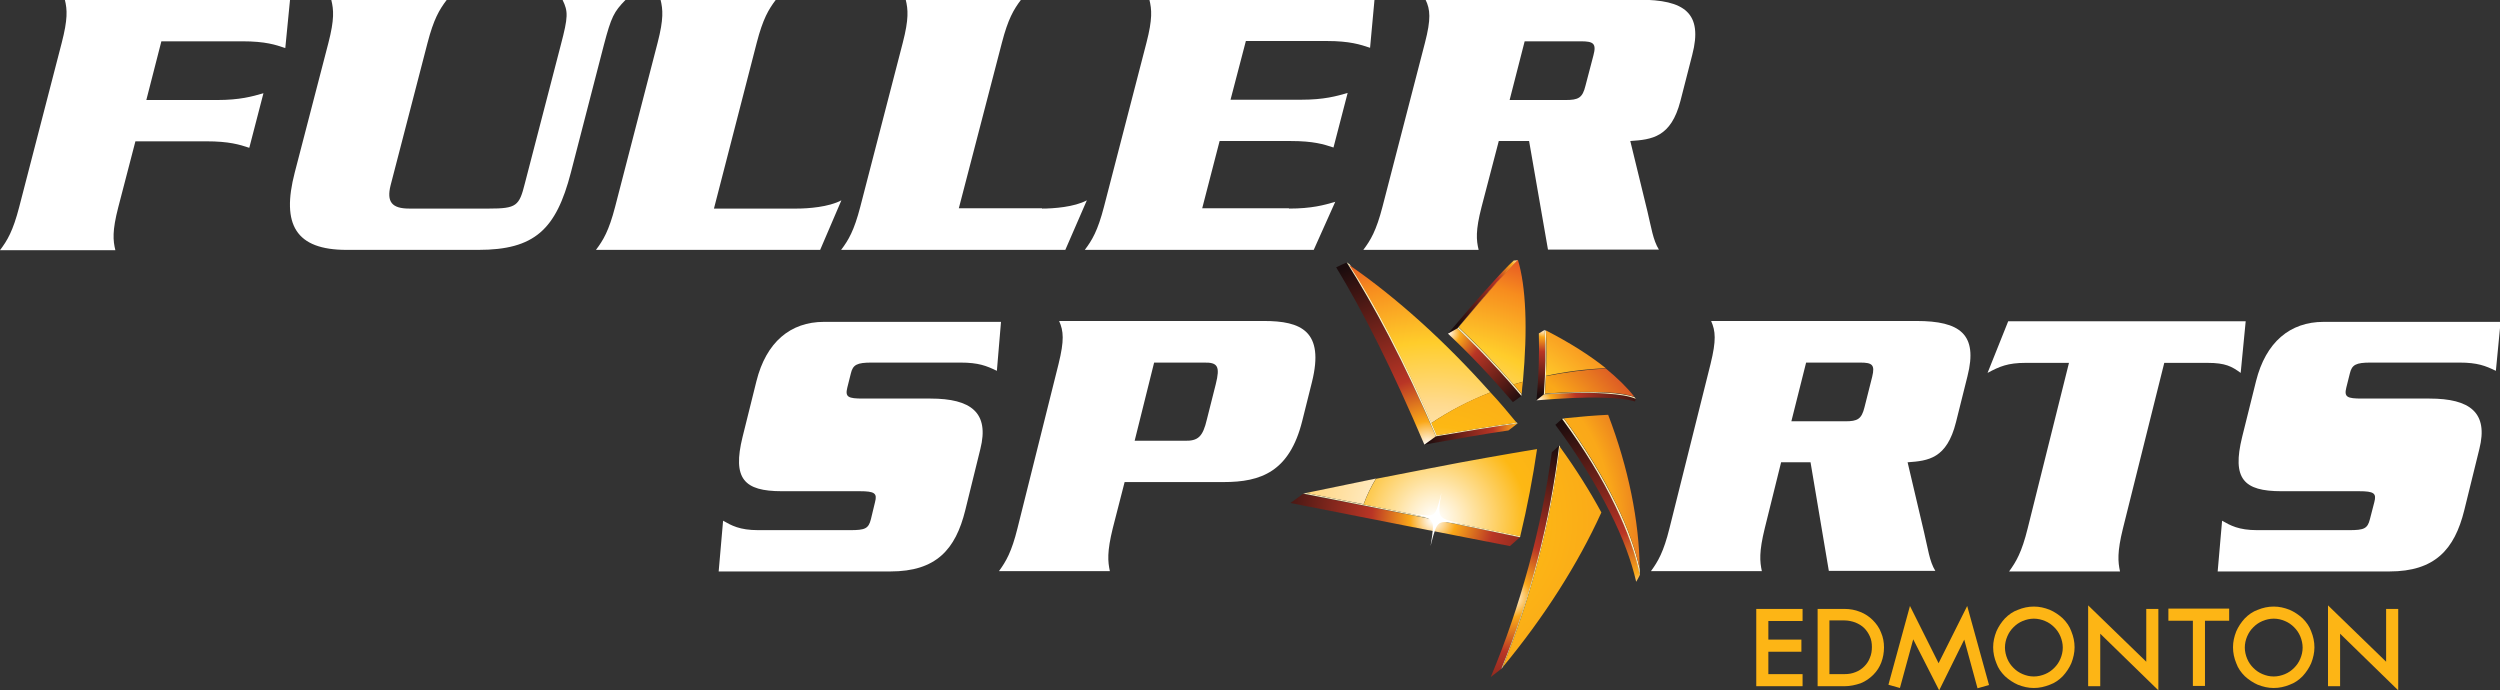 <?xml version="1.0" encoding="utf-8"?>
<!-- Generator: Adobe Illustrator 20.0.0, SVG Export Plug-In . SVG Version: 6.00 Build 0)  -->
<!DOCTYPE svg PUBLIC "-//W3C//DTD SVG 1.1//EN" "http://www.w3.org/Graphics/SVG/1.1/DTD/svg11.dtd">
<svg version="1.1" id="Layer_1" xmlns="http://www.w3.org/2000/svg" xmlns:xlink="http://www.w3.org/1999/xlink" x="0px" y="0px"
	 viewBox="0 0 847.4 233.9" style="enable-background:new 0 0 847.4 233.9;" xml:space="preserve">
<rect x="0" y="0" width="847.4" height="233.9" fill="#333333" stroke="none"/>
<style type="text/css">
	.st0{fill:#FFFFFF;}
	.st1{fill:#FDB515;}
	.st2{fill:url(#SVGID_1_);}
	.st3{fill:url(#SVGID_2_);}
	.st4{fill:url(#SVGID_3_);}
	.st5{fill:url(#SVGID_4_);}
	.st6{fill:url(#SVGID_5_);}
	.st7{fill:url(#SVGID_6_);}
	.st8{fill:url(#SVGID_7_);}
	.st9{fill:url(#SVGID_8_);}
	.st10{fill:url(#SVGID_9_);}
	.st11{fill:#FAEDBD;}
	.st12{fill:url(#SVGID_10_);}
	.st13{fill:url(#SVGID_11_);}
	.st14{fill:url(#SVGID_12_);}
	.st15{fill:url(#SVGID_13_);}
</style>
<g>
	<g>
		<path class="st0" d="M337.9,125.7c-3.5-1.7-6.2-2.8-12.4-2.8h-30c-5,0-6.4,0.7-7.1,3.7l-1.2,4.8c-0.8,3.2,0.3,3.7,5.3,3.7h22.9
			c13.8,0,20,4.8,16.9,17.1l-5.1,20.7c-3.3,13.4-9.9,20.8-25.4,20.8h-58.2l1.5-17.2c2.8,1.6,5.6,3.2,11.9,3.2h31.2
			c5,0,6.2-0.5,7-3.7l1.4-5.8c0.8-3-0.1-3.7-5.2-3.7H265c-12.8,0-16.8-4.2-13.3-18.4l4.7-18.9c3.3-13.2,11.5-20.1,22.9-20.1h60
			L337.9,125.7z"/>
		<path class="st0" d="M377.2,179c-2,8.1-1.7,11.3-1,14.6h-37.6c2.4-3.3,4.3-6.5,6.3-14.6l13.9-55.6c2-8.1,1.7-11.2,0.2-14.6h69.4
			c12.6,0,20.6,3.4,16.3,20.7l-3.3,13.2c-4.3,17.2-14,20.7-26.6,20.7h-33.6L377.2,179z M384.6,149.4h16.9c4.6,0.1,6.2-1.3,7.6-7.3
			l3-11.9c1.5-6,0.7-7.4-4-7.3h-16.9L384.6,149.4z"/>
		<path class="st0" d="M603.7,156.8l-5.5,22.2c-2,8.1-1.7,11.3-1,14.6h-37.6c2.4-3.3,4.3-6.5,6.3-14.6l13.9-55.6
			c2-8.1,1.7-11.2,0.2-14.6h69.6c14.8,0,20.9,4.5,17.3,18.7l-3.9,15.6c-3.1,12.4-9.4,13.1-16.4,13.6l5.6,23.8
			c1.3,5.4,1.8,9.8,3.8,13h-36.1l-6.2-36.8H603.7z M607.2,142.8h18.3c4.1,0,5.5-0.7,6.5-4.8l2.6-10.3c1-4.1,0-4.8-4.1-4.8h-18.3
			L607.2,142.8z"/>
		<path class="st0" d="M761.2,108.9l-1.7,17.5c-3-2.2-5.2-3.4-11.2-3.4h-14.7l-14,56.1c-2,8.1-1.7,11.3-1,14.6H681
			c2.4-3.3,4.3-6.5,6.3-14.6l14-56.1h-14.7c-6,0-8.8,1.2-12.9,3.4l7-17.5H761.2z"/>
		<path class="st0" d="M846,125.7c-3.5-1.7-6.2-2.8-12.4-2.8h-30c-5,0-6.4,0.7-7.1,3.7l-1.2,4.8c-0.8,3.2,0.3,3.7,5.3,3.7h22.9
			c13.8,0,20,4.8,16.9,17.1l-5.1,20.7c-3.3,13.4-10,20.8-25.4,20.8h-58.2l1.5-17.2c2.8,1.6,5.6,3.2,11.9,3.2h31.2c5,0,6.2-0.5,7-3.7
			l1.5-5.8c0.8-3-0.1-3.7-5.2-3.7h-26.3c-12.8,0-16.8-4.2-13.3-18.4l4.7-18.9c3.3-13.2,11.5-20.1,22.9-20.1h60L846,125.7z"/>
	</g>
	<g>
		<path class="st0" d="M40.1,70.2c-2.1,8.1-1.8,11.3-1,14.6H0c2.5-3.3,4.4-6.5,6.5-14.6l14.4-55.6C23,6.5,22.8,3.3,22,0h76.3
			l-1.6,16.3c-3.2-1.1-6.7-2.3-14.6-2.3H54.7l-5.1,19.9h24c7.7,0,11.9-1.2,15.7-2.3l-4.8,18.5c-3.3-1.1-6.9-2.2-14.6-2.2h-24
			L40.1,70.2z"/>
		<path class="st0" d="M165.7,70.7c9.4,0,10.3-0.9,12.2-8.5l12.2-47c2.5-9.5,2.5-11.3,0.6-15.2H212c-3.9,4-4.8,5.7-7.3,15.2
			l-11.2,43.3c-5,19.3-12.3,26.2-31.4,26.2h-44.6c-17.2,0-22.2-8.5-17.6-26.2l11.4-43.9c2.1-8.1,1.8-11.3,1-14.6h39.1
			c-2.5,3.3-4.4,6.5-6.5,14.6l-12.5,48.2c-1.4,5.6,0.4,7.9,6.3,7.9H165.7z"/>
		<path class="st0" d="M270,70.7c3.9,0,10.9-0.5,15.2-2.8L278,84.7h-76c2.5-3.3,4.4-6.5,6.5-14.6l14.4-55.6c2.1-8.1,1.8-11.3,1-14.6
			H263c-2.5,3.3-4.4,6.5-6.5,14.6L242,70.7H270z"/>
		<path class="st0" d="M353.2,70.7c3.9,0,10.9-0.5,15.2-2.8l-7.3,16.8h-76c2.5-3.3,4.4-6.5,6.5-14.6l14.4-55.6
			c2.1-8.1,1.8-11.3,1-14.6h39.1c-2.5,3.3-4.4,6.5-6.5,14.6l-14.6,56.1H353.2z"/>
		<path class="st0" d="M436.9,70.7c7.8,0,12-1.2,15.7-2.3l-7.3,16.3h-77.6c2.5-3.3,4.4-6.5,6.5-14.6l14.4-55.6
			c2.1-8.1,1.8-11.3,1-14.6h76.3l-1.5,16.3c-3.3-1.1-6.9-2.3-14.7-2.3h-27.4l-5.2,19.9h24c7.7,0,11.9-1.2,15.7-2.3l-4.8,18.5
			c-3.3-1.1-6.8-2.2-14.6-2.2h-24l-5.9,22.8H436.9z"/>
		<path class="st0" d="M508,47.9l-5.8,22.2c-2.1,8.1-1.8,11.3-1,14.6h-39.1c2.5-3.3,4.4-6.5,6.5-14.6l14.4-55.6
			c2.1-8.1,1.8-11.3,0.2-14.6h72.4c15.4,0,21.7,4.5,18,18.7l-4,15.6c-3.2,12.4-9.7,13.1-17,13.6l5.8,23.8c1.3,5.4,1.9,9.8,3.9,13
			h-37.6l-6.4-36.8H508z M511.7,33.9h19c4.3,0,5.7-0.7,6.7-4.8l2.7-10.3c1.1-4.1,0-4.8-4.3-4.8h-19L511.7,33.9z"/>
	</g>
	<g>
		<path class="st1" d="M599.4,210.4v6.4h11.2v4.1h-11.2v7.6H611v4.1h-15.7v-26.2H611v4.1H599.4z"/>
		<path class="st1" d="M625.2,232.6h-9.1v-26.2h9.1c1.8,0,3.6,0.3,5.3,1c1.6,0.6,3.1,1.6,4.3,2.8c1.2,1.2,2.2,2.6,2.8,4.2
			c0.7,1.6,1,3.3,1,5c0,1.8-0.3,3.5-0.9,5.1c-0.6,1.6-1.5,3-2.7,4.2c-1.2,1.2-2.6,2.2-4.3,2.9C628.9,232.2,627.1,232.6,625.2,232.6z
			 M620.1,228.5h5.1c1.4,0,2.6-0.2,3.8-0.7c1.1-0.4,2.1-1.1,2.9-1.9c0.8-0.8,1.5-1.8,1.9-2.9c0.5-1.1,0.7-2.4,0.7-3.7
			c0-1.3-0.2-2.5-0.7-3.6c-0.5-1.1-1.1-2-1.9-2.8c-0.8-0.8-1.8-1.4-3-1.9c-1.1-0.4-2.4-0.7-3.7-0.7h-5.1V228.5z"/>
		<path class="st1" d="M648.5,216.7l-4.5,16.5l-3.9-1.1l7.3-26.7l9.7,19.4l9.7-19.4l7.4,26.8l-3.9,1.1l-4.5-16.5l-8.5,17.2
			L648.5,216.7z"/>
		<path class="st1" d="M689.4,233.2c-1.9,0-3.6-0.4-5.4-1.1c-1.6-0.7-3.1-1.7-4.4-2.9c-1.3-1.3-2.3-2.7-2.9-4.4
			c-0.7-1.7-1.1-3.5-1.1-5.4c0-1.9,0.4-3.6,1.1-5.4c0.7-1.6,1.7-3.1,2.9-4.4c1.3-1.3,2.7-2.3,4.4-2.9c1.7-0.7,3.5-1.1,5.4-1.1
			c1.9,0,3.6,0.4,5.4,1.1c1.6,0.7,3.1,1.7,4.4,2.9c1.3,1.3,2.3,2.7,2.9,4.4c0.7,1.7,1.1,3.5,1.1,5.4c0,1.8-0.4,3.6-1.1,5.4
			c-0.7,1.6-1.7,3.1-2.9,4.4c-1.3,1.3-2.7,2.3-4.4,2.9C693,232.8,691.3,233.2,689.4,233.2z M689.4,209.7c-1.3,0-2.6,0.3-3.8,0.8
			c-1.2,0.5-2.2,1.2-3.1,2.1c-0.9,0.9-1.6,1.9-2.1,3.1c-0.5,1.2-0.8,2.4-0.8,3.8c0,1.3,0.3,2.6,0.8,3.8c0.5,1.2,1.2,2.2,2.1,3.1
			c0.9,0.9,1.9,1.6,3.1,2.1c1.2,0.5,2.4,0.8,3.8,0.8c1.3,0,2.6-0.3,3.8-0.8c1.2-0.5,2.2-1.2,3.1-2.1c0.9-0.9,1.6-1.9,2.1-3.1
			c0.5-1.2,0.8-2.4,0.8-3.8c0-1.3-0.3-2.6-0.8-3.8c-0.5-1.2-1.2-2.2-2.1-3.1c-0.9-0.9-1.9-1.6-3.1-2.1
			C692,210,690.7,209.7,689.4,209.7z"/>
		<path class="st1" d="M711.9,214.8v17.8h-4.1v-27.4l19.7,19.1v-17.9h4.1v27.6L711.9,214.8z"/>
		<path class="st1" d="M755.7,210.4h-8.3v22.1h-4.1v-22.1h-8.3v-4.1h20.6V210.4z"/>
		<path class="st1" d="M770.7,233.2c-1.9,0-3.6-0.4-5.4-1.1c-1.6-0.7-3.1-1.7-4.4-2.9c-1.3-1.3-2.3-2.7-2.9-4.4
			c-0.7-1.7-1.1-3.5-1.1-5.4c0-1.9,0.4-3.6,1.1-5.4c0.7-1.6,1.7-3.1,2.9-4.4c1.3-1.3,2.7-2.3,4.4-2.9c1.7-0.7,3.5-1.1,5.4-1.1
			c1.9,0,3.6,0.4,5.4,1.1c1.6,0.7,3.1,1.7,4.4,2.9c1.3,1.3,2.3,2.7,2.9,4.4c0.7,1.7,1.1,3.5,1.1,5.4c0,1.8-0.4,3.6-1.1,5.4
			c-0.7,1.6-1.7,3.1-2.9,4.4c-1.3,1.3-2.7,2.3-4.4,2.9C774.4,232.8,772.6,233.2,770.7,233.2z M770.7,209.7c-1.3,0-2.6,0.3-3.8,0.8
			c-1.2,0.5-2.2,1.2-3.1,2.1c-0.9,0.9-1.6,1.9-2.1,3.1c-0.5,1.2-0.8,2.4-0.8,3.8c0,1.3,0.3,2.6,0.8,3.8c0.5,1.2,1.2,2.2,2.1,3.1
			c0.9,0.9,1.9,1.6,3.1,2.1c1.2,0.5,2.4,0.8,3.8,0.8c1.3,0,2.6-0.3,3.8-0.8c1.2-0.5,2.2-1.2,3.1-2.1c0.9-0.9,1.6-1.9,2.1-3.1
			c0.5-1.2,0.8-2.4,0.8-3.8c0-1.3-0.3-2.6-0.8-3.8c-0.5-1.2-1.2-2.2-2.1-3.1c-0.9-0.9-1.9-1.6-3.1-2.1
			C773.3,210,772.1,209.7,770.7,209.7z"/>
		<path class="st1" d="M793.2,214.8v17.8h-4.1v-27.4l19.7,19.1v-17.9h4.1v27.6L793.2,214.8z"/>
	</g>
	<g>
		<g>
			<g>
				<g>
					
						<radialGradient id="SVGID_1_" cx="1305.626" cy="-476.764" r="14.615" gradientTransform="matrix(1.544 0 0 1.544 -1492.918 847.486)" gradientUnits="userSpaceOnUse">
						<stop  offset="5.617980e-03" style="stop-color:#FFFFFF"/>
						<stop  offset="3.706723e-02" style="stop-color:#FEEAC8"/>
						<stop  offset="0.109" style="stop-color:#FBB740"/>
						<stop  offset="0.129" style="stop-color:#FAA819"/>
						<stop  offset="0.346" style="stop-color:#B93525"/>
						<stop  offset="1" style="stop-color:#1B0C0D"/>
					</radialGradient>
					<path class="st2" d="M523.3,133.7c-0.8,0.7-1.6,1.3-2.5,2c0.8-8.3,1-15.9,0.8-22.7c0.7-0.4,1.3-0.8,2-1.2
						C524,118.4,523.9,125.7,523.3,133.7z"/>
					
						<radialGradient id="SVGID_2_" cx="1304.451" cy="-460.46" r="24.811" gradientTransform="matrix(1.544 0 0 1.544 -1492.918 847.486)" gradientUnits="userSpaceOnUse">
						<stop  offset="5.617980e-03" style="stop-color:#FFFFFF"/>
						<stop  offset="3.706723e-02" style="stop-color:#FEEAC8"/>
						<stop  offset="0.109" style="stop-color:#FBB740"/>
						<stop  offset="0.129" style="stop-color:#FAA819"/>
						<stop  offset="0.346" style="stop-color:#B93525"/>
						<stop  offset="1" style="stop-color:#1B0C0D"/>
					</radialGradient>
					<path class="st3" d="M554.5,135.1c-0.1,0.3-0.2,0.6-0.3,1c-2.6-0.8-6.3-1.2-11.1-1.3c-6.1-0.2-13.5,0.2-22.3,0.9
						c0.8-0.7,1.7-1.3,2.5-2c8.4-0.6,15.4-0.7,21-0.3C548.8,133.6,552.2,134.2,554.5,135.1z"/>
					
						<radialGradient id="SVGID_3_" cx="1300.277" cy="-493.07" r="20.305" gradientTransform="matrix(1.544 0 0 1.544 -1492.918 847.486)" gradientUnits="userSpaceOnUse">
						<stop  offset="5.617980e-03" style="stop-color:#FFFFFF"/>
						<stop  offset="3.706723e-02" style="stop-color:#FEEAC8"/>
						<stop  offset="0.109" style="stop-color:#FBB740"/>
						<stop  offset="0.129" style="stop-color:#FAA819"/>
						<stop  offset="0.346" style="stop-color:#B93525"/>
						<stop  offset="1" style="stop-color:#1B0C0D"/>
					</radialGradient>
					<path class="st4" d="M494,111.3c-1.1,0.6-2.1,1.2-3.2,1.8c5.3-6.3,10-11.7,14-16.1c3.3-3.7,6-6.6,8.3-8.7c0.5,0,1-0.1,1.5-0.1
						c-2,1.9-4.4,4.6-7.4,8C503.3,100.2,499,105.3,494,111.3z"/>
					
						<radialGradient id="SVGID_4_" cx="1284.623" cy="-475.851" r="22.151" gradientTransform="matrix(1.544 0 0 1.544 -1492.918 847.486)" gradientUnits="userSpaceOnUse">
						<stop  offset="5.617980e-03" style="stop-color:#FFFFFF"/>
						<stop  offset="3.706723e-02" style="stop-color:#FEEAC8"/>
						<stop  offset="0.109" style="stop-color:#FBB740"/>
						<stop  offset="0.129" style="stop-color:#FAA819"/>
						<stop  offset="0.346" style="stop-color:#B93525"/>
						<stop  offset="1" style="stop-color:#1B0C0D"/>
					</radialGradient>
					<path class="st5" d="M515.7,134.2c-0.9,0.7-1.9,1.4-2.9,2.1c-7-8.2-14.3-16-22-23.2c1.1-0.6,2.2-1.2,3.2-1.8
						C501.6,118.4,508.8,126.1,515.7,134.2z"/>
					
						<radialGradient id="SVGID_5_" cx="1302.497" cy="-454.457" r="22.613" gradientTransform="matrix(1.544 0 0 1.544 -1492.918 847.486)" gradientUnits="userSpaceOnUse">
						<stop  offset="5.617980e-03" style="stop-color:#FFFFFF"/>
						<stop  offset="3.706723e-02" style="stop-color:#FEEAC8"/>
						<stop  offset="0.109" style="stop-color:#FBB740"/>
						<stop  offset="0.129" style="stop-color:#FAA819"/>
						<stop  offset="0.346" style="stop-color:#B93525"/>
						<stop  offset="1" style="stop-color:#1B0C0D"/>
					</radialGradient>
					<path class="st6" d="M514.4,143.5c-1,0.8-2,1.6-3.1,2.4c-8.8,1.3-18.4,3-28.5,4.8c1.3-0.9,2.6-1.9,3.9-2.8
						C496.6,146.1,505.8,144.7,514.4,143.5z"/>
					
						<radialGradient id="SVGID_6_" cx="1280.316" cy="-450.805" r="43.37" gradientTransform="matrix(1.544 0 0 1.544 -1492.918 847.486)" gradientUnits="userSpaceOnUse">
						<stop  offset="5.617980e-03" style="stop-color:#FFFFFF"/>
						<stop  offset="3.706723e-02" style="stop-color:#FEEAC8"/>
						<stop  offset="0.109" style="stop-color:#FBB740"/>
						<stop  offset="0.129" style="stop-color:#FAA819"/>
						<stop  offset="0.346" style="stop-color:#B93525"/>
						<stop  offset="1" style="stop-color:#1B0C0D"/>
					</radialGradient>
					<path class="st7" d="M486.7,147.9c-1.3,0.9-2.6,1.9-3.9,2.8c-5.2-12.2-10.5-23.8-15.8-34.4c-4.9-9.8-9.6-18.3-14.1-25.7
						c1.2-0.6,2.4-1.1,3.5-1.6c4.6,7.1,9.4,15.5,14.4,25C476.2,124.4,481.5,135.8,486.7,147.9z"/>
					
						<radialGradient id="SVGID_7_" cx="1327.412" cy="-417.796" r="42.228" gradientTransform="matrix(1.544 0 0 1.544 -1492.918 847.486)" gradientUnits="userSpaceOnUse">
						<stop  offset="5.617980e-03" style="stop-color:#FFFFFF"/>
						<stop  offset="3.706723e-02" style="stop-color:#FEEAC8"/>
						<stop  offset="0.109" style="stop-color:#FBB740"/>
						<stop  offset="0.129" style="stop-color:#FAA819"/>
						<stop  offset="0.346" style="stop-color:#B93525"/>
						<stop  offset="1" style="stop-color:#1B0C0D"/>
					</radialGradient>
					<path class="st8" d="M555.9,194.8c-0.4,0.8-0.8,1.6-1.3,2.4c-1.6-7-4.5-14.9-8.8-23.4c-4.8-9.6-11-19.6-18.6-29.8
						c0.8-0.7,1.6-1.4,2.3-2.1c7.4,10.1,13.5,20,18,29.5C551.7,179.9,554.4,187.7,555.9,194.8z"/>
					
						<radialGradient id="SVGID_8_" cx="1298.58" cy="-417.8" r="34.84" gradientTransform="matrix(1.544 0 0 1.544 -1492.918 847.486)" gradientUnits="userSpaceOnUse">
						<stop  offset="5.617980e-03" style="stop-color:#FFFFFF"/>
						<stop  offset="3.706723e-02" style="stop-color:#FEEAC8"/>
						<stop  offset="0.109" style="stop-color:#FBB740"/>
						<stop  offset="0.129" style="stop-color:#FAA819"/>
						<stop  offset="0.346" style="stop-color:#B93525"/>
						<stop  offset="1" style="stop-color:#1B0C0D"/>
					</radialGradient>
					<path class="st9" d="M508.9,226.7c-1.2,0.9-2.4,1.9-3.6,2.8c10-23.8,17.2-50.3,20.7-76.2c0.9-0.8,1.7-1.5,2.5-2.3
						C525.6,176.4,518.8,202.7,508.9,226.7z"/>
					
						<radialGradient id="SVGID_9_" cx="1281.49" cy="-434.627" r="38.959" gradientTransform="matrix(1.544 0 0 1.544 -1492.918 847.486)" gradientUnits="userSpaceOnUse">
						<stop  offset="5.617980e-03" style="stop-color:#FFFFFF"/>
						<stop  offset="3.706723e-02" style="stop-color:#FEEAC8"/>
						<stop  offset="0.109" style="stop-color:#FBB740"/>
						<stop  offset="0.129" style="stop-color:#FAA819"/>
						<stop  offset="0.346" style="stop-color:#B93525"/>
						<stop  offset="1" style="stop-color:#1B0C0D"/>
					</radialGradient>
					<path class="st10" d="M515.2,182.1c-1.1,1-2.3,2-3.4,3c-22.6-4.4-48.1-9.4-74.4-14.6c1.4-1,2.9-2.1,4.3-3.1
						C468,172.5,493.2,177.5,515.2,182.1z"/>
					<path class="st11" d="M523.3,133.7c8.4-0.6,15.4-0.7,21-0.3c4.5,0.3,7.9,0.8,10.2,1.8c-0.2-0.2-0.3-0.4-0.5-0.6
						c-2.3-0.8-5.4-1.2-9.3-1.5c-5.7-0.3-12.7-0.2-21,0.4c0.5-7.8,0.6-14.9,0.3-21.4c-0.1-0.1-0.2-0.1-0.4-0.2
						C524,118.4,523.9,125.7,523.3,133.7z"/>
					<path class="st11" d="M515.7,133.5c-6.7-7.9-13.9-15.5-21.4-22.6c5-6,9.3-11,13-15.2c2.9-3.2,5.2-5.7,7.1-7.6c0,0,0,0,0,0
						c-2,1.9-4.4,4.6-7.4,8c-3.7,4.2-8,9.2-13,15.2c7.6,7.2,14.9,14.9,21.7,22.9C515.7,134,515.7,133.7,515.7,133.5z"/>
					<path class="st11" d="M470.8,114c5.4,10.4,10.8,21.8,15.9,33.9c9.9-1.7,19.1-3.2,27.7-4.4c-0.1-0.1-0.2-0.2-0.2-0.3
						c-8.4,1.2-17.4,2.6-27.1,4.3c-5.2-12.1-10.5-23.5-15.9-33.9c-4.7-9.1-9.3-17.1-13.7-24c-0.4-0.2-0.7-0.5-1-0.7
						C461,96.1,465.8,104.4,470.8,114z"/>
					<path class="st11" d="M547.9,171.1c-4.6-9.4-10.6-19.3-17.8-29.2c-0.2,0-0.4,0-0.6,0.1c7.4,10.1,13.5,20,18,29.5
						c4.1,8.5,6.9,16.3,8.3,23.3c0-0.7,0-1.3,0-2C554.3,186.2,551.7,178.9,547.9,171.1z"/>
					<path class="st11" d="M528.5,151c-3,25.4-9.8,51.8-19.6,75.7c0.2-0.2,0.3-0.3,0.4-0.5c9.7-23.7,16.5-49.7,19.5-74.8
						C528.7,151.2,528.6,151.1,528.5,151z"/>
					<path class="st11" d="M441.7,167.3c26.3,5.1,51.5,10.2,73.5,14.8c0-0.1,0.1-0.3,0.1-0.4c-21.7-4.5-46.6-9.5-72.6-14.6
						C442.3,167.2,442,167.3,441.7,167.3z"/>
					
						<radialGradient id="SVGID_10_" cx="1281.88" cy="-434.88" r="62.343" gradientTransform="matrix(1.544 0 0 1.544 -1492.918 847.486)" gradientUnits="userSpaceOnUse">
						<stop  offset="5.617980e-03" style="stop-color:#FFFFFF"/>
						<stop  offset="0.205" style="stop-color:#FFEDC9"/>
						<stop  offset="0.405" style="stop-color:#FFDA8F"/>
						<stop  offset="0.624" style="stop-color:#FFCD2B"/>
						<stop  offset="0.843" style="stop-color:#F78C1E"/>
						<stop  offset="1" style="stop-color:#E14625"/>
					</radialGradient>
					<path class="st12" d="M524,112c0.3,4.8,0.3,9.9,0,15.4c6.5-1.4,13.3-2.3,20.3-2.6C538.8,120.4,532,116.1,524,112z"/>
					
						<radialGradient id="SVGID_11_" cx="1281.882" cy="-434.889" r="62.336" gradientTransform="matrix(1.544 0 0 1.544 -1492.918 847.486)" gradientUnits="userSpaceOnUse">
						<stop  offset="5.617980e-03" style="stop-color:#FFFFFF"/>
						<stop  offset="0.205" style="stop-color:#FFEDC9"/>
						<stop  offset="0.405" style="stop-color:#FFDA8F"/>
						<stop  offset="0.624" style="stop-color:#FFCD2B"/>
						<stop  offset="0.843" style="stop-color:#F78C1E"/>
						<stop  offset="1" style="stop-color:#E14625"/>
					</radialGradient>
					<path class="st13" d="M517,105.4c-0.3-7-1.1-12.8-2.5-17.3c-1.9,1.9-4.2,4.4-7.1,7.6c-3.7,4.2-8,9.2-13,15.2
						c6.5,6.1,12.7,12.6,18.6,19.4c1.1-0.3,2.1-0.6,3.2-0.9C517,120.4,517.3,112.4,517,105.4z M471.1,113.7
						c4.8,9.2,9.5,19.1,14.1,29.7c5.9-4,12.7-7.5,20-10.4c-15.3-17.2-31.8-32.1-47.9-43.2C461.8,96.6,466.4,104.6,471.1,113.7z
						 M442.7,167.1c6.6,1.3,13.1,2.6,19.5,3.8c1.1-3,2.5-5.9,4.2-8.7C458.6,163.8,450.6,165.5,442.7,167.1z"/>
					
						<radialGradient id="SVGID_12_" cx="1281.884" cy="-434.887" r="62.334" gradientTransform="matrix(1.544 0 0 1.544 -1492.918 847.486)" gradientUnits="userSpaceOnUse">
						<stop  offset="5.617980e-03" style="stop-color:#FFFFFF"/>
						<stop  offset="8.559252e-02" style="stop-color:#FFEEC8"/>
						<stop  offset="0.268" style="stop-color:#FDC540"/>
						<stop  offset="0.326" style="stop-color:#FDB814"/>
						<stop  offset="0.624" style="stop-color:#FAA819"/>
						<stop  offset="0.843" style="stop-color:#D95126"/>
						<stop  offset="1" style="stop-color:#B92025"/>
					</radialGradient>
					<path class="st14" d="M544.7,133c3.9,0.2,7,0.7,9.3,1.5c-2.5-3.2-5.8-6.4-9.7-9.6c-7,0.4-13.8,1.3-20.3,2.6
						c-0.1,1.9-0.2,3.9-0.3,5.9C532,132.8,539,132.7,544.7,133z"/>
					
						<radialGradient id="SVGID_13_" cx="1281.881" cy="-434.889" r="62.337" gradientTransform="matrix(1.544 0 0 1.544 -1492.918 847.486)" gradientUnits="userSpaceOnUse">
						<stop  offset="5.617980e-03" style="stop-color:#FFFFFF"/>
						<stop  offset="8.559252e-02" style="stop-color:#FFEEC8"/>
						<stop  offset="0.268" style="stop-color:#FDC540"/>
						<stop  offset="0.326" style="stop-color:#FDB814"/>
						<stop  offset="0.624" style="stop-color:#FAA819"/>
						<stop  offset="0.843" style="stop-color:#D95126"/>
						<stop  offset="1" style="stop-color:#B92025"/>
					</radialGradient>
					<path class="st15" d="M545.1,140.6c-4.3,0.2-9.3,0.6-15,1.2c7.3,10,13.3,19.8,17.8,29.2c3.8,7.8,6.4,15.1,7.9,21.7
						C555.6,176.6,552,158.6,545.1,140.6z M509.3,226.2c14.1-17,25.6-35.1,33.5-52.5c-3.9-7.2-8.6-14.7-14.1-22.3
						C525.8,176.5,519,202.5,509.3,226.2z M516.2,129.4c-1.1,0.3-2.2,0.6-3.2,0.9c0.9,1.1,1.9,2.1,2.8,3.2
						C515.9,132.1,516,130.7,516.2,129.4z M514.1,143.3c-2.9-3.5-5.8-7-8.9-10.3c-7.4,2.8-14.1,6.4-20,10.4c0.6,1.4,1.2,2.8,1.8,4.2
						C496.7,145.9,505.8,144.4,514.1,143.3z M484.9,158.7c-6.1,1.2-12.3,2.4-18.5,3.6c-1.7,2.8-3.1,5.7-4.2,8.7
						c18.9,3.7,36.9,7.4,53.1,10.8c2.4-10,4.3-20,5.7-29.6C510.3,154,498.1,156.1,484.9,158.7z"/>
				</g>
			</g>
			<path class="st0" d="M484.9,185.1c1.2-4.8,1.8-6.9,3-7.7c1.2-0.8,3.4-0.4,8.1,0.3c-4.6-1.1-6.8-1.6-7.6-2.8
				c-0.8-1.1-0.6-3.3,0.2-7.9c-1.1,4.5-1.7,6.6-2.8,7.3c-1.1,0.7-3.2,0.4-7.6-0.3c4.3,1,6.3,1.5,7.1,2.7
				C486,178,485.7,180.2,484.9,185.1z"/>
		</g>
	</g>
</g>
</svg>
